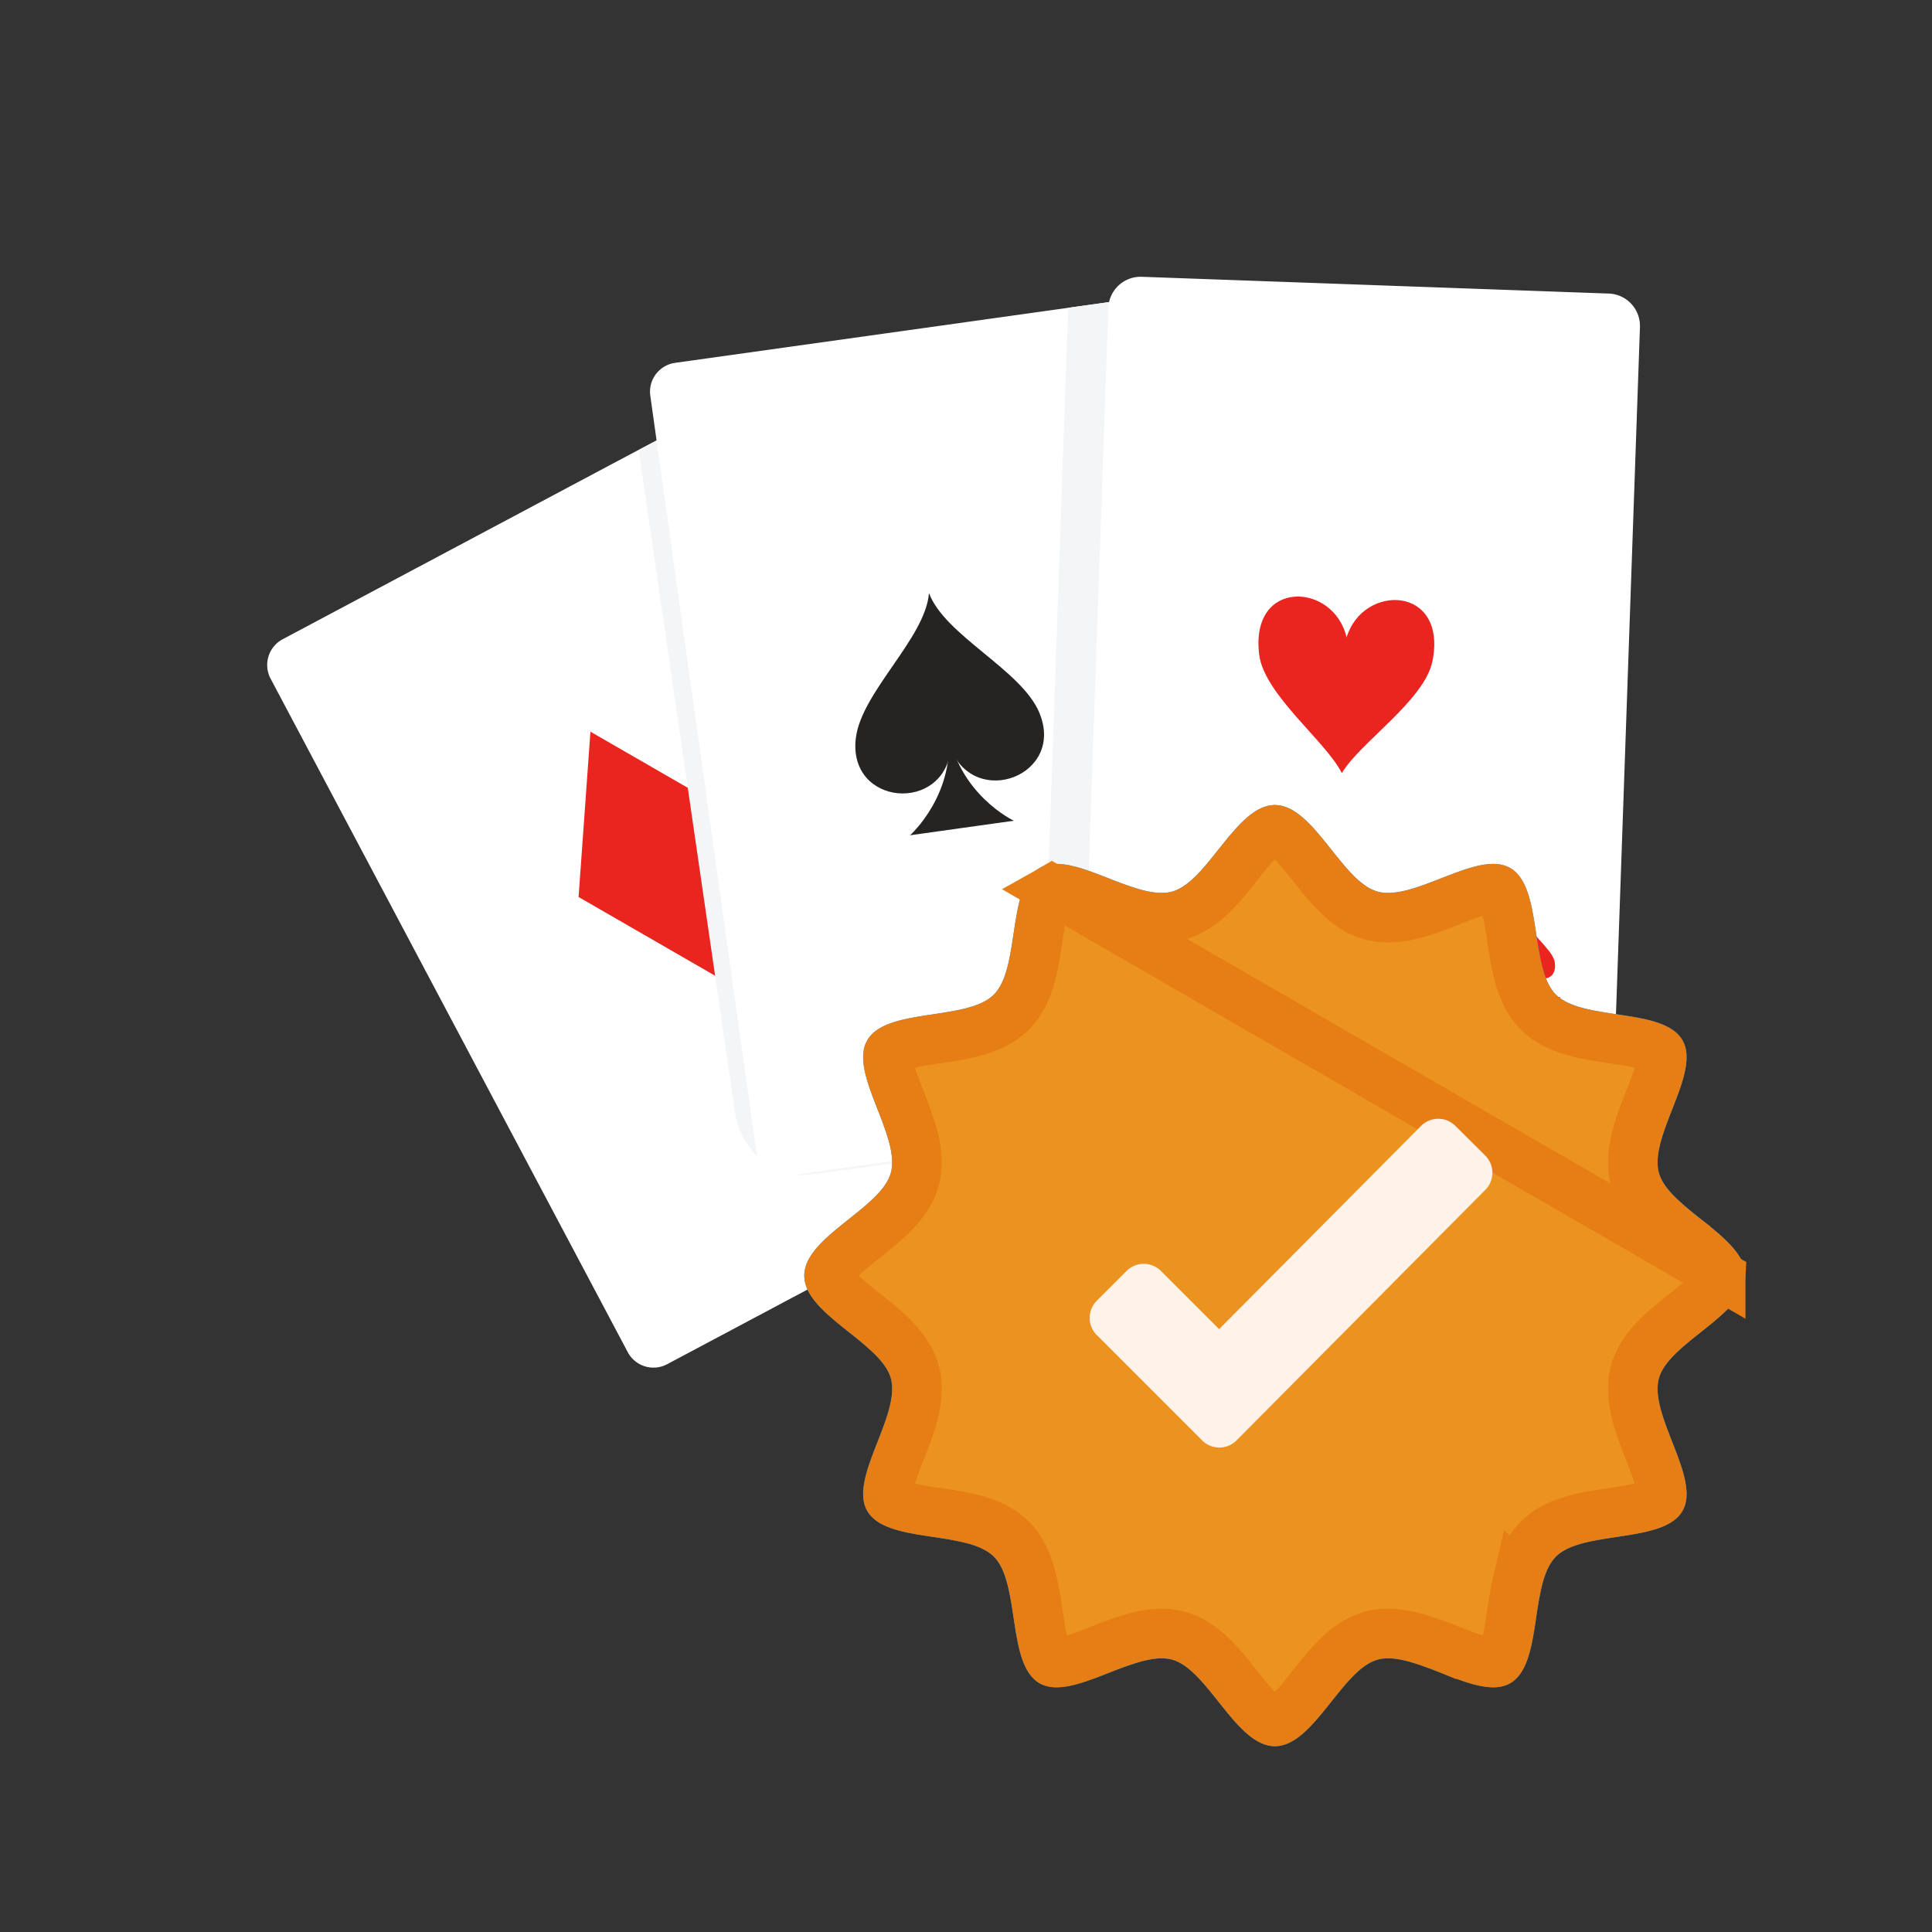 <svg width="78" height="78" fill="none" xmlns="http://www.w3.org/2000/svg"><rect width="100%" height="100%" fill="#333333" stroke="none"/><g clip-path="url(#a)"><path d="m43.824 46.093-16.89 8.984a1.175 1.175 0 0 1-1.59-.487L10.925 27.4a1.178 1.178 0 0 1 .486-1.592l13.57-7.22 3.319-1.765a1.175 1.175 0 0 1 1.59.49L44.31 44.5c.04.076.071.154.092.233a1.173 1.173 0 0 1-.577 1.359Z" fill="#fff"/><path d="m40.322 40.675 1.26.727-.104 1.452-1.26-.726.104-1.453ZM29.15 39.554l-5.791-3.34.479-6.674 5.79 3.339-.479 6.675Z" fill="#EA241F"/><path d="m44.49 45.837-11.82 1.585c-1.423.19-2.77-.954-3.002-2.55l-3.877-26.656 3.066-1.77c.53-.305 1.2-.062 1.497.543L44.4 45.592c.04.08.07.162.09.245Z" fill="#F3F5F6"/><path d="m47.525 13 4.274 30.484c.09.644-.358 1.24-1 1.33l-18.942 2.652a1.177 1.177 0 0 1-1.328-1.004l-4.274-30.484a1.175 1.175 0 0 1 1-1.329l18.942-2.652A1.177 1.177 0 0 1 47.525 13Z" fill="#fff"/><path d="M38.269 29.384c.372 2.654-1.529 4.338-1.529 4.338l4.191-.587s-2.287-1.077-2.662-3.751Z" fill="#262323"/><path d="M41.96 28.77c-.726-1.732-3.813-3.11-4.453-4.824v.004l-.002-.004c-.144 1.823-2.733 3.996-2.954 5.861-.324 2.73 3.563 3.042 3.835.424h.002c.982 2.442 4.633 1.075 3.571-1.461Zm7.45 11.018c-.084-.603.348-.985.348-.985l-.952.134s.52.244.605.85Z" fill="#262323"/><path d="M48.573 39.927c.165.393.866.706 1.01 1.095v-.001h.001c.033-.413.62-.906.67-1.33.074-.62-.808-.69-.87-.096-.223-.554-1.052-.244-.81.332Z" fill="#262323"/><path d="m50.136 42.042.127-.702.284-.04-.424 2.236-.332.046-1.026-2.033.294-.04.321.64.756-.107Zm-.669.313.296.586c.067.132.116.254.165.374l.006-.002c.014-.13.03-.265.053-.4l.122-.647-.642.09Z" fill="#000"/><path d="m47.525 13 4.274 30.484c.09.644-.358 1.24-1 1.33l-6.823.955a2.81 2.81 0 0 1-1.92-2.76l1.067-30.581 3.074-.43A1.177 1.177 0 0 1 47.525 13Z" fill="#F3F5F7"/><path d="M66.209 13.207 65.145 43.7a1.308 1.308 0 0 1-1.35 1.266l-18.852-.678a1.304 1.304 0 0 1-1.26-1.354l1.063-30.499a1.304 1.304 0 0 1 1.35-1.26l18.853.677c.722.025 1.284.63 1.26 1.354Z" fill="#fff"/><path d="m61.22 40.718 1.117.04.24-.51.427.014-1.084 2.204-.409-.015-.93-2.276.433.016.205.526Zm.127.33.386.995.452-.964-.838-.03Zm.473-1.992c.14.602 1.057.644.953-.189-.054-.436-.73-.948-.901-1.292-.194.331-.905.793-.99 1.225-.16.822.758.846.938.256Zm-7.455-13.324c-.516-2.228-3.911-2.384-3.528.696.2 1.614 2.706 3.51 3.336 4.785.719-1.227 3.35-2.939 3.662-4.535.597-3.044-2.801-3.132-3.47-.946Z" fill="#EA241F"/></g><path d="M70.47 51.5c0 1.569-3.111 2.708-3.498 4.155-.4 1.497 1.713 4.037.954 5.347-.769 1.33-4.032.764-5.11 1.843-1.08 1.08-.514 4.342-1.844 5.111-1.31.759-3.85-1.354-5.347-.954-1.447.387-2.586 3.498-4.155 3.498-1.569 0-2.708-3.111-4.155-3.498-1.497-.4-4.037 1.713-5.347.954-1.33-.769-.764-4.032-1.843-5.11-1.08-1.08-4.342-.514-5.111-1.844-.759-1.31 1.354-3.85.954-5.347-.387-1.447-3.498-2.586-3.498-4.155 0-1.569 3.111-2.708 3.498-4.155.4-1.497-1.713-4.037-.955-5.347.77-1.33 4.032-.764 5.111-1.843 1.08-1.08.514-4.342 1.843-5.111 1.311-.759 3.85 1.354 5.348.954 1.447-.387 2.586-3.498 4.155-3.498 1.568 0 2.708 3.111 4.155 3.498 1.497.4 4.036-1.713 5.347-.954 1.33.769.764 4.032 1.843 5.11 1.079 1.08 4.342.514 5.111 1.844.758 1.31-1.355 3.85-.954 5.347.386 1.447 3.498 2.586 3.498 4.155Z" fill="#1EA1F1"/><path d="M69.47 51.508V51.5c0-.05-.025-.19-.254-.46-.228-.268-.559-.549-.975-.883l-.187-.148a14.978 14.978 0 0 1-1.068-.906c-.38-.368-.812-.868-.98-1.5-.17-.636-.055-1.287.089-1.808.128-.463.318-.949.485-1.374l.071-.182c.195-.5.342-.907.407-1.251.067-.35.016-.466.003-.49-.018-.03-.1-.136-.437-.254-.331-.116-.758-.192-1.288-.273l-.21-.032c-.447-.067-.955-.143-1.412-.259-.52-.132-1.142-.354-1.606-.818-.465-.465-.686-1.087-.818-1.607a14.686 14.686 0 0 1-.26-1.411l-.031-.21c-.081-.53-.158-.957-.274-1.289-.117-.336-.223-.418-.254-.436-.023-.013-.14-.064-.49.002-.343.066-.75.213-1.25.407l-.182.072c-.426.166-.911.356-1.375.485-.52.144-1.171.26-1.808.09-.632-.17-1.131-.6-1.5-.981-.318-.33-.63-.722-.905-1.069l-.149-.186c-.334-.417-.614-.747-.883-.975-.27-.23-.41-.254-.46-.254-.049 0-.189.024-.459.254-.268.228-.549.558-.883.975l-.148.186c-.276.347-.588.74-.906 1.069-.369.38-.868.811-1.5.98-.636.17-1.287.055-1.808-.09a14.326 14.326 0 0 1-1.374-.485 55.877 55.877 0 0 0-.182-.07c-.501-.195-.908-.342-1.251-.408-.35-.067-.467-.015-.49-.002L69.47 51.508Zm0 0c-.003.055-.036.195-.254.452-.228.268-.558.549-.975.883l-.186.148c-.348.276-.74.588-1.069.906-.38.368-.811.868-.98 1.5-.17.636-.055 1.287.09 1.808.127.463.318.949.484 1.374l.071.182c.195.5.342.907.408 1.251.066.35.015.466.002.49-.018.03-.1.136-.436.253-.332.116-.759.193-1.289.274l-.21.032c-.447.067-.955.143-1.412.259-.519.132-1.141.354-1.606.818-.464.465-.686 1.087-.818 1.606a14.68 14.68 0 0 0-.26 1.412l-.03.21c-.082.53-.158.957-.275 1.289-.117.335-.223.418-.254.436-.023.013-.14.064-.489-.002-.344-.066-.75-.213-1.251-.408l-.182-.07a14.532 14.532 0 0 0-1.374-.486c-.521-.144-1.172-.26-1.808-.09-.632.17-1.132.6-1.5.981-.318.33-.63.722-.906 1.069l-.148.186c-.334.417-.615.747-.883.975-.27.23-.41.254-.46.254-.05 0-.19-.024-.46-.254-.268-.228-.549-.558-.883-.975l-.148-.186c-.276-.347-.588-.74-.906-1.069-.368-.38-.868-.811-1.5-.98-.636-.17-1.287-.055-1.808.09a14.57 14.57 0 0 0-1.374.484l-.182.071c-.5.195-.908.342-1.251.408-.35.066-.466.015-.49.002-.03-.018-.136-.1-.254-.436-.116-.332-.192-.758-.273-1.289l-.032-.21a14.712 14.712 0 0 0-.259-1.412c-.132-.519-.354-1.141-.818-1.606-.465-.464-1.087-.686-1.606-.818a14.682 14.682 0 0 0-1.412-.26l-.21-.03c-.53-.082-.957-.159-1.289-.275-.336-.117-.418-.223-.436-.254-.013-.023-.064-.14.002-.49.066-.343.213-.75.407-1.25l.072-.182c.166-.426.356-.911.485-1.374.144-.521.26-1.172.09-1.808-.17-.632-.601-1.132-.982-1.5a14.88 14.88 0 0 0-1.068-.906l-.186-.148c-.417-.334-.747-.615-.975-.883-.23-.27-.254-.41-.254-.46 0-.05.024-.19.254-.46.228-.268.558-.549.975-.883l.186-.148c.347-.276.74-.588 1.068-.906.38-.368.812-.868.98-1.5.171-.636.056-1.287-.088-1.808a14.534 14.534 0 0 0-.486-1.374 81.632 81.632 0 0 1-.07-.182c-.196-.5-.342-.907-.408-1.251-.067-.35-.015-.466-.002-.49.018-.03.1-.136.436-.254.332-.116.758-.192 1.288-.273l.21-.032c.448-.067.955-.143 1.412-.259.52-.132 1.142-.354 1.607-.818.464-.465.686-1.087.818-1.606.116-.457.192-.965.259-1.412l.032-.21c.08-.53.157-.957.273-1.289.118-.335.223-.418.254-.436L69.47 51.508Z" fill="#EC931F" stroke="#E67D15" stroke-width="2"/><path d="M48.535 58.154 44.28 53.9a.98.98 0 0 1 0-1.386l1.204-1.203a.98.98 0 0 1 1.386 0l2.35 2.35 8.15-8.203a.98.98 0 0 1 1.386-.005l1.207 1.199a.98.98 0 0 1 .004 1.386L49.924 58.151a.98.98 0 0 1-1.39.003Z" fill="#FFF2E8"/><defs><clipPath id="a"><path fill="#fff" transform="rotate(-10.678 101.29 -39.081)" d="M0 0h57.16v42.311H0z"/></clipPath></defs></svg>
